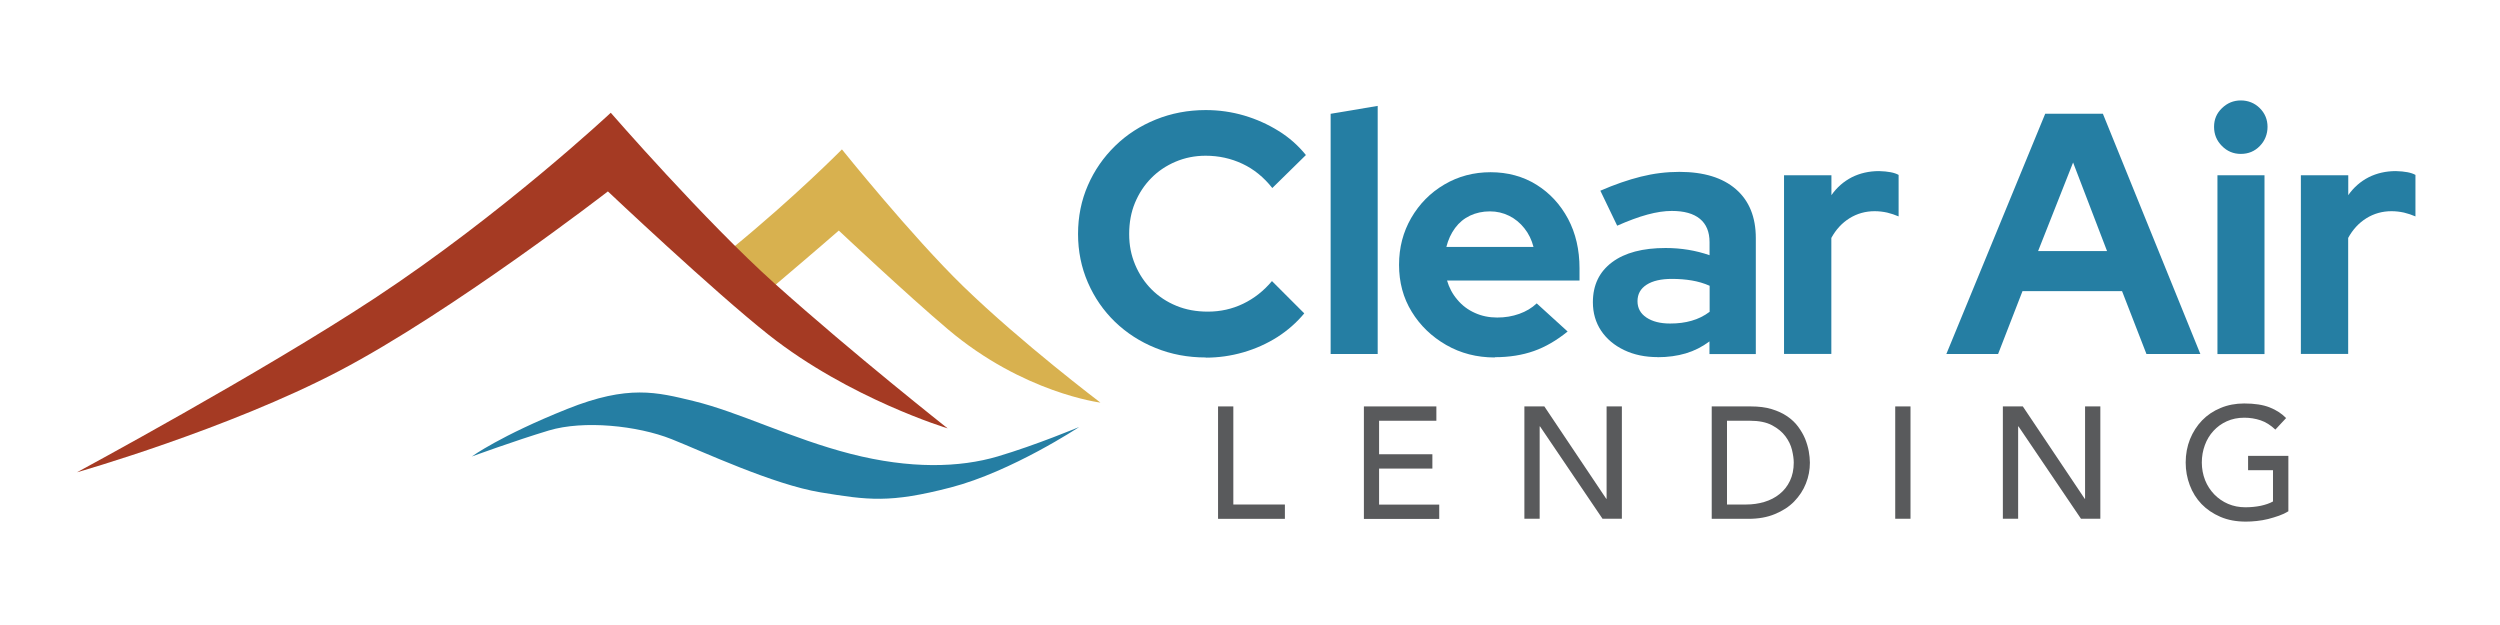 <?xml version="1.0" encoding="UTF-8"?><svg id="uuid-92a36ec8-816f-425e-943f-5d1f6187d335" xmlns="http://www.w3.org/2000/svg" width="4in" height="1in" viewBox="0 0 288 72"><g><path d="M140.32,46.82h1.76v11.3h5.94v1.65h-7.7v-12.94Z" fill="#595a5c"/><path d="M157.12,46.82h8.35v1.65h-6.6v3.86h6.14v1.65h-6.14v4.15h6.93v1.65h-8.68v-12.94Z" fill="#595a5c"/><path d="M175.61,46.82h2.3l7.13,10.64h.04v-10.64h1.76v12.94h-2.23l-7.2-10.64h-.04v10.64h-1.76v-12.94Z" fill="#595a5c"/><path d="M197.18,46.82h4.52c.91,0,1.72,.1,2.4,.31,.69,.21,1.29,.49,1.79,.83,.51,.35,.93,.75,1.26,1.2,.33,.45,.6,.91,.8,1.39,.19,.48,.33,.95,.42,1.43,.08,.47,.13,.91,.13,1.32,0,.83-.15,1.63-.46,2.4-.3,.77-.76,1.46-1.35,2.07s-1.34,1.09-2.22,1.45c-.88,.37-1.9,.55-3.06,.55h-4.22v-12.94Zm1.76,11.3h2.21c.74,0,1.45-.1,2.11-.3,.66-.2,1.25-.5,1.75-.91,.5-.4,.9-.9,1.19-1.51s.44-1.31,.44-2.11c0-.41-.07-.9-.2-1.45-.13-.55-.39-1.08-.76-1.58-.37-.5-.89-.92-1.54-1.27-.66-.35-1.51-.52-2.56-.52h-2.63v9.65Z" fill="#595a5c"/><path d="M218.33,46.82h1.76v12.94h-1.76v-12.94Z" fill="#595a5c"/><path d="M230.73,46.82h2.3l7.13,10.64h.04v-10.64h1.76v12.94h-2.23l-7.2-10.64h-.04v10.64h-1.76v-12.94Z" fill="#595a5c"/><path d="M263.62,52.52v6.38c-.32,.2-.68,.37-1.08,.51s-.82,.27-1.25,.38-.87,.18-1.32,.23-.86,.07-1.25,.07c-1.1,0-2.07-.18-2.93-.55-.86-.37-1.58-.86-2.18-1.48-.59-.62-1.04-1.34-1.35-2.17-.31-.82-.47-1.69-.47-2.61,0-.96,.17-1.86,.5-2.69,.34-.83,.8-1.55,1.39-2.16,.59-.61,1.3-1.09,2.13-1.43,.83-.35,1.74-.52,2.72-.52,1.19,0,2.17,.15,2.93,.45,.76,.3,1.39,.71,1.9,1.23l-1.24,1.33c-.54-.51-1.1-.87-1.7-1.07-.6-.2-1.23-.3-1.88-.3-.74,0-1.41,.14-2.01,.41-.6,.27-1.11,.64-1.54,1.11s-.76,1.01-.99,1.64c-.23,.63-.35,1.29-.35,2s.13,1.41,.38,2.04,.61,1.17,1.06,1.64c.45,.46,.98,.83,1.59,1.09,.61,.26,1.27,.39,1.99,.39,.62,0,1.21-.06,1.76-.17,.55-.12,1.03-.28,1.42-.5v-3.6h-2.87v-1.65h4.63Z" fill="#595a5c"/></g><g><path d="M138.9,41.18c-2.06,0-3.98-.36-5.77-1.09-1.79-.72-3.35-1.73-4.69-3.02-1.33-1.29-2.37-2.8-3.12-4.53-.75-1.73-1.13-3.59-1.13-5.59s.38-3.87,1.13-5.59c.75-1.73,1.8-3.24,3.14-4.55s2.91-2.32,4.69-3.04c1.78-.72,3.7-1.09,5.75-1.09,1.53,0,3,.21,4.43,.63,1.42,.42,2.75,1.02,3.97,1.78,1.23,.76,2.27,1.69,3.14,2.77l-3.87,3.8c-.98-1.24-2.12-2.17-3.44-2.79-1.32-.62-2.73-.93-4.23-.93-1.24,0-2.4,.23-3.48,.69-1.08,.46-2.02,1.09-2.81,1.9-.79,.8-1.41,1.75-1.86,2.83-.45,1.08-.67,2.28-.67,3.6s.23,2.44,.69,3.54c.46,1.09,1.09,2.04,1.9,2.85,.8,.8,1.75,1.43,2.85,1.88,1.09,.45,2.3,.67,3.62,.67,1.45,0,2.81-.3,4.07-.91,1.27-.61,2.37-1.48,3.32-2.61l3.72,3.72c-.87,1.05-1.9,1.96-3.1,2.73-1.2,.76-2.51,1.35-3.93,1.76-1.42,.41-2.86,.61-4.31,.61Z" fill="#257ea3"/><path d="M153.29,40.78V13.11l5.42-.91v28.58h-5.42Z" fill="#257ea3"/><path d="M172.19,41.18c-2.06,0-3.92-.48-5.59-1.44-1.67-.96-3-2.24-3.97-3.83-.98-1.59-1.46-3.39-1.46-5.4s.47-3.78,1.4-5.4c.94-1.62,2.21-2.91,3.81-3.85,1.61-.95,3.39-1.42,5.34-1.42s3.74,.48,5.28,1.44c1.54,.96,2.75,2.27,3.64,3.93,.88,1.66,1.32,3.56,1.32,5.69v1.42h-15.26c.24,.82,.63,1.56,1.19,2.21,.55,.66,1.23,1.17,2.02,1.52,.79,.36,1.65,.53,2.57,.53s1.74-.14,2.53-.42c.79-.28,1.46-.68,2.02-1.21l3.56,3.24c-1.27,1.03-2.56,1.78-3.89,2.25-1.33,.47-2.83,.71-4.49,.71Zm-5.57-12.73h10.04c-.21-.82-.56-1.54-1.05-2.15-.49-.62-1.07-1.1-1.76-1.44-.69-.34-1.42-.51-2.21-.51-.84,0-1.61,.17-2.29,.49-.69,.33-1.26,.8-1.72,1.42-.46,.62-.8,1.35-1.01,2.19Z" fill="#257ea3"/><path d="M190.97,41.14c-1.45,0-2.74-.27-3.87-.81s-2.02-1.29-2.65-2.23c-.63-.95-.95-2.04-.95-3.28,0-1.98,.74-3.51,2.21-4.61s3.53-1.64,6.17-1.64c1.79,0,3.48,.28,5.06,.83v-1.5c0-1.19-.37-2.08-1.11-2.69-.74-.61-1.82-.91-3.24-.91-.84,0-1.78,.14-2.81,.42-1.03,.28-2.19,.71-3.48,1.28l-1.94-4.03c1.63-.71,3.19-1.25,4.67-1.62,1.48-.37,2.95-.55,4.43-.55,2.82,0,4.99,.67,6.52,2,1.53,1.33,2.29,3.21,2.29,5.63v13.36h-5.34v-1.46c-.84,.63-1.75,1.09-2.73,1.38-.98,.29-2.06,.44-3.24,.44Zm-2.33-6.44c0,.79,.34,1.42,1.03,1.88,.69,.46,1.59,.69,2.73,.69,.9,0,1.72-.1,2.47-.32,.75-.21,1.44-.55,2.08-1.03v-3c-.66-.29-1.34-.49-2.06-.61-.71-.12-1.48-.18-2.29-.18-1.24,0-2.21,.22-2.91,.67-.7,.45-1.05,1.08-1.05,1.9Z" fill="#257ea3"/><path d="M205.52,40.78V20.19h5.46v2.29c.63-.9,1.42-1.58,2.35-2.06,.94-.47,1.98-.71,3.14-.71,1.03,.03,1.78,.17,2.25,.44v4.78c-.42-.18-.86-.33-1.32-.44-.46-.1-.94-.16-1.44-.16-1.05,0-2.02,.27-2.89,.81-.87,.54-1.57,1.3-2.1,2.27v13.36h-5.46Z" fill="#257ea3"/><path d="M224.22,40.78l11.39-27.68h6.64l11.23,27.68h-6.21l-2.81-7.24h-11.47l-2.81,7.24h-5.97Zm10.56-11.86h7.95l-3.91-10.2-4.03,10.2Z" fill="#257ea3"/><path d="M258.14,17.73c-.84,0-1.57-.3-2.17-.91-.61-.61-.91-1.34-.91-2.21s.3-1.56,.91-2.15c.61-.59,1.33-.89,2.17-.89s1.6,.3,2.19,.89c.59,.59,.89,1.31,.89,2.15s-.3,1.61-.89,2.21c-.59,.61-1.32,.91-2.19,.91Zm-2.69,23.05V20.19h5.42v20.6h-5.42Z" fill="#257ea3"/><path d="M265.06,40.78V20.19h5.46v2.29c.63-.9,1.42-1.58,2.35-2.06,.94-.47,1.98-.71,3.14-.71,1.03,.03,1.78,.17,2.25,.44v4.78c-.42-.18-.86-.33-1.32-.44-.46-.1-.94-.16-1.44-.16-1.05,0-2.02,.27-2.89,.81-.87,.54-1.57,1.3-2.1,2.27v13.36h-5.46Z" fill="#257ea3"/></g><path d="M84.31,28.63c7.35-6.01,12.68-11.42,12.68-11.42,0,0,8.02,9.99,13.98,15.78,6.74,6.54,15.8,13.39,15.8,13.39,0,0-8.88-1.1-17.55-8.43-4.74-4-12.59-11.39-12.59-11.39,0,0-2.63,2.3-7.59,6.5-1.44,1.22-4.73-4.45-4.73-4.45" fill="#d8b14f"/><path d="M54.35,52.59s3.23-2.37,11-5.48c7.05-2.82,10.33-1.93,14.55-.91,5.28,1.28,11.29,4.34,18.12,6.09,6.83,1.75,12.53,1.59,16.92,.29,4.39-1.3,9.38-3.39,9.38-3.39,0,0-7.77,5.14-14.78,6.96-7.06,1.84-9.55,1.46-15.01,.57-5.46-.9-13.57-4.7-17.16-6.13-3.94-1.57-10.15-2.2-14.14-1-3.99,1.2-8.88,3-8.88,3" fill="#257ea3"/><path d="M8.9,54.39s21.22-11.44,34.29-20.05c14.72-9.7,27.17-21.35,27.17-21.35,0,0,10.83,12.45,18.88,19.67,9.1,8.15,19.93,16.69,19.93,16.69,0,0-11.32-3.43-20.61-10.77-6.36-5.03-18.53-16.53-18.53-16.53,0,0-17.93,13.86-30.95,20.68-12.83,6.72-30.18,11.67-30.18,11.67" fill="#a53a23"/></svg>